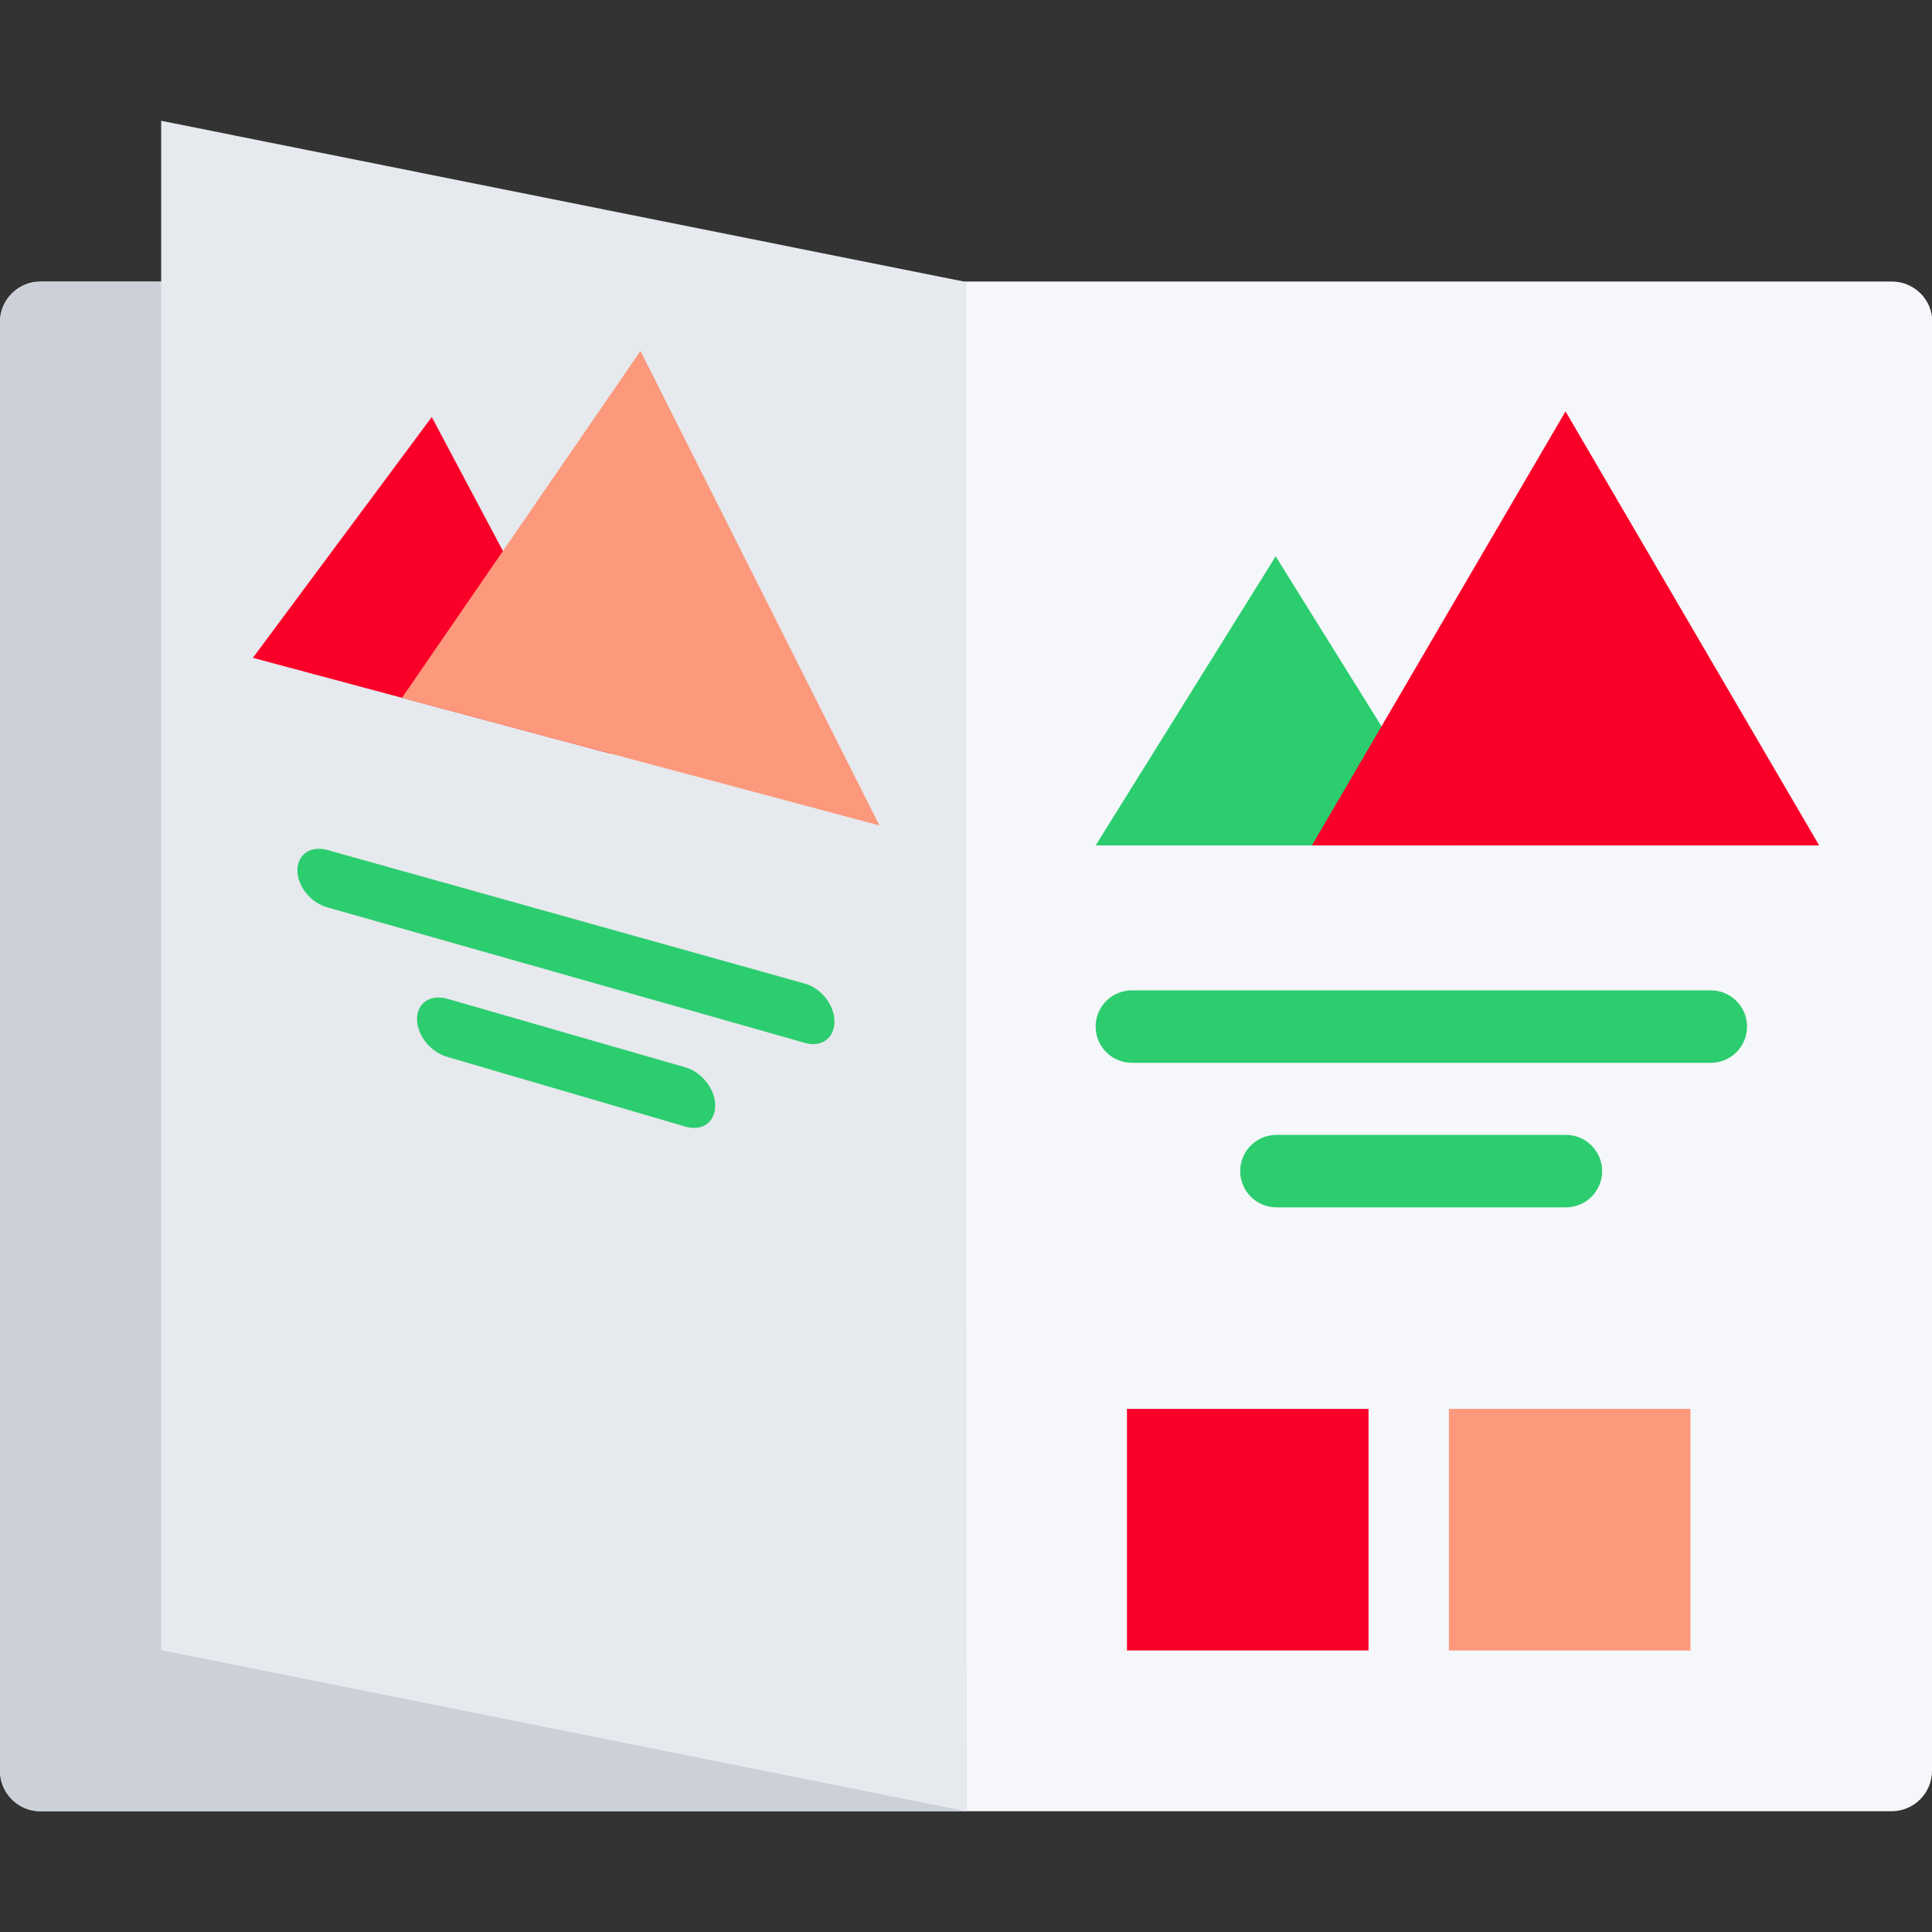 <?xml version="1.0" encoding="utf-8"?>
<!-- Generator: Adobe Illustrator 28.1.0, SVG Export Plug-In . SVG Version: 6.00 Build 0)  -->
<svg version="1.1" id="Layer_1" xmlns="http://www.w3.org/2000/svg" xmlns:xlink="http://www.w3.org/1999/xlink" x="0px" y="0px"
	 viewBox="0 0 511.9 511.9" style="enable-background:new 0 0 511.9 511.9;" xml:space="preserve">
<rect x="0" y="0" width="511.9" height="511.9" fill="#333333" stroke="none"/>
<style type="text/css">
	.st0{fill:#F5F7FA;}
	.st1{fill:#CCD1D9;}
	.st2{fill:#E6E9ED;}
	.st3{fill:#FA0029;}
	.st4{fill:#FC987B;}
	.st5{fill:#2CCD6F;}
</style>
<path class="st0" d="M511.9,469.2c0,5.9-4.8,10.7-10.7,10.7H10.7c-5.9,0-10.7-4.8-10.7-10.7V85.3c0-5.9,4.8-10.7,10.7-10.7h490.6
	c5.9,0,10.7,4.8,10.7,10.7V469.2z"/>
<path class="st1" d="M255.9,74.7H10.7C4.8,74.7,0,79.4,0,85.3v383.9c0,5.9,4.8,10.7,10.7,10.7h245.3L255.9,74.7L255.9,74.7z"/>
<polygon class="st2" points="255.9,479.9 42.7,437.2 42.7,32 255.9,74.7 "/>
<rect x="298.6" y="373.3" class="st3" width="64" height="64"/>
<rect x="383.9" y="373.3" class="st4" width="64" height="64"/>
<polygon class="st5" points="290.3,224 338,147.4 385.7,224 "/>
<polygon class="st3" points="347.6,224 414.8,109 482,224 "/>
<g>
	<path class="st5" d="M414.9,319.9h-76.7c-5.3,0-9.6-4.3-9.6-9.6c0-5.3,4.3-9.6,9.6-9.6h76.7c5.3,0,9.6,4.3,9.6,9.6
		C424.5,315.6,420.2,319.9,414.9,319.9z"/>
	<path class="st5" d="M453.3,281.6H299.9c-5.3,0-9.6-4.3-9.6-9.6c0-5.3,4.3-9.6,9.6-9.6h153.4c5.3,0,9.6,4.3,9.6,9.6
		C462.9,277.3,458.6,281.6,453.3,281.6z"/>
</g>
<g>
	<g>
		<polygon class="st3" points="67,174.3 114.4,110.5 161.8,199.7 		"/>
		<polygon class="st4" points="106.5,184.9 169.7,93 233,218.7 		"/>
		<g>
			<path class="st5" d="M181.6,298.5L118.4,280c-4.4-1.3-7.9-5.7-7.9-10c0-4.2,3.5-6.6,7.9-5.4l63.2,18.2c4.4,1.3,7.9,5.8,7.9,10.1
				C189.5,297.4,186,299.8,181.6,298.5z"/>
			<path class="st5" d="M213.2,276.3L86.7,240.4c-4.4-1.2-7.9-5.6-7.9-9.8c0-4.2,3.5-6.6,7.9-5.4l126.5,35.4
				c4.4,1.2,7.9,5.7,7.9,10.1C221.1,275.1,217.6,277.6,213.2,276.3z"/>
		</g>
	</g>
</g>
</svg>
